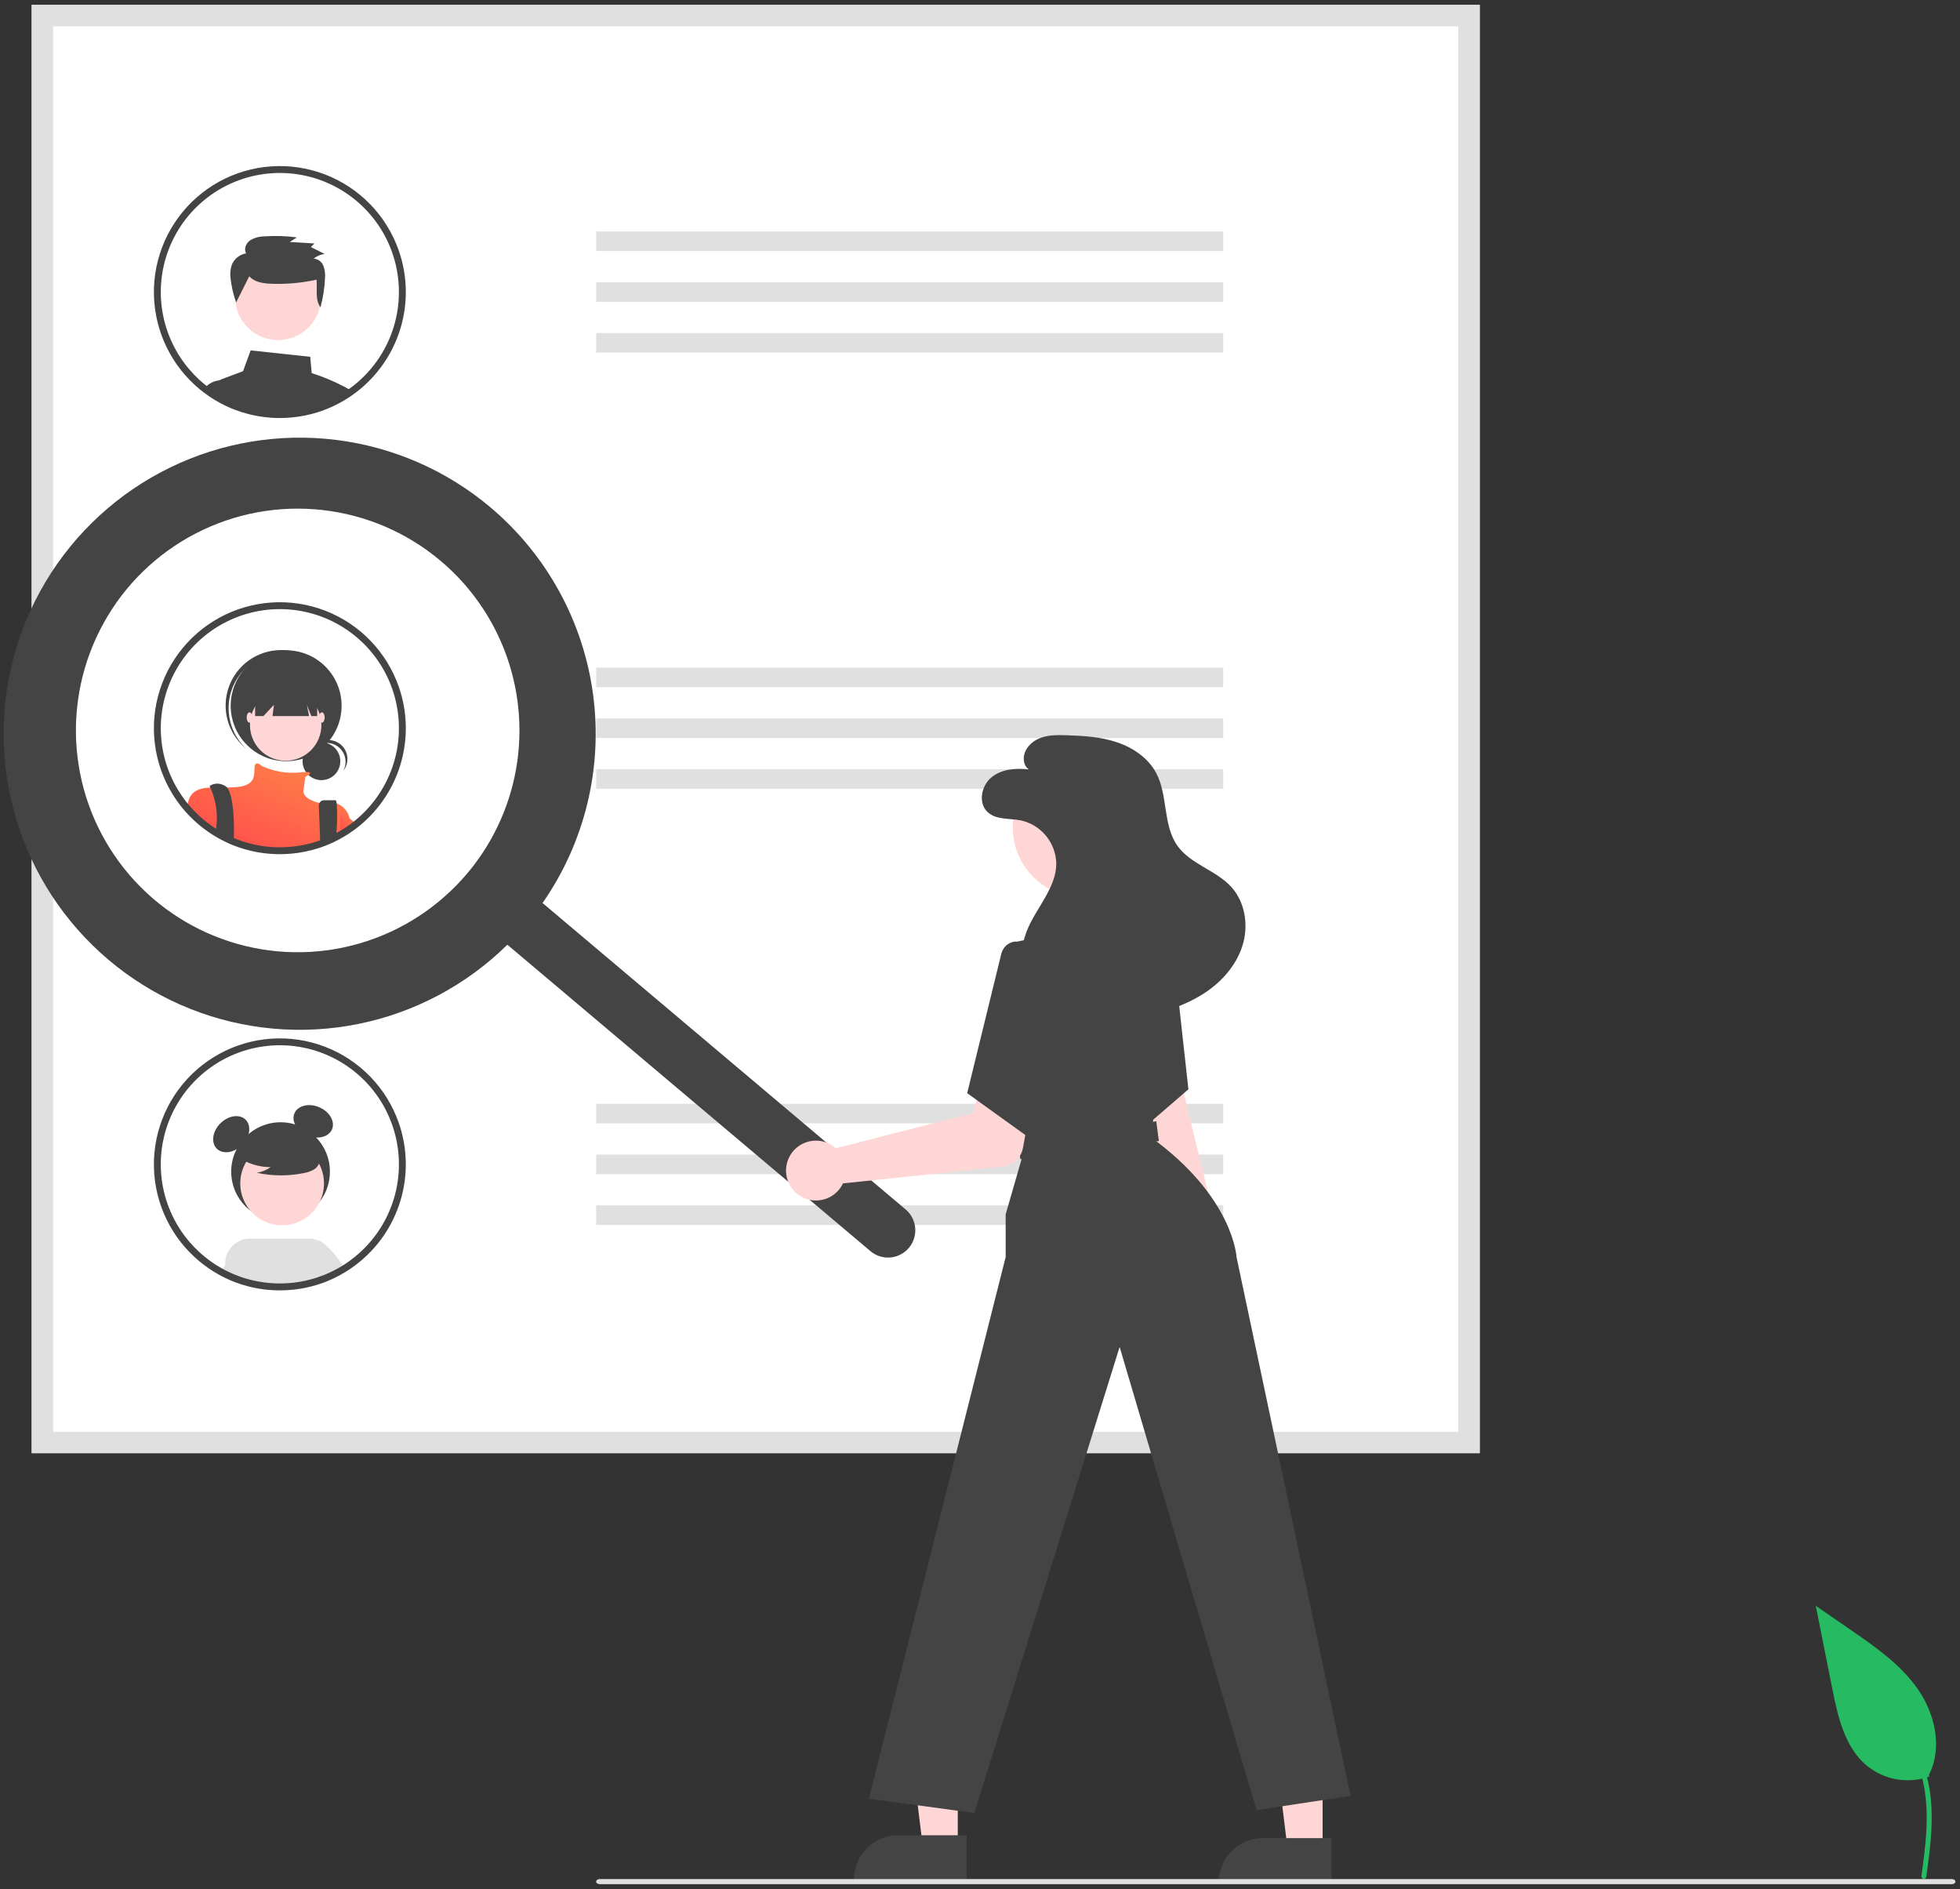<svg width="385" height="371" viewBox="0 0 385 371" fill="none" xmlns="http://www.w3.org/2000/svg">
<rect x="0" y="0" width="385" height="371" fill="#333333" stroke="none"/>
<path d="M378.955 348.909C376.894 349.634 374.68 349.815 372.528 349.436C370.376 349.057 368.358 348.13 366.668 346.745C362.364 343.132 361.013 337.182 359.917 331.671L356.67 315.372L363.468 320.054C368.358 323.42 373.357 326.895 376.742 331.771C380.128 336.648 381.605 343.304 378.885 348.58" fill="#26BB62"/>
<path d="M378.373 368.642C379.061 363.63 379.769 358.553 379.286 353.487C378.857 348.988 377.485 344.594 374.69 340.991C373.207 339.082 371.402 337.446 369.356 336.157C368.823 335.821 368.332 336.666 368.863 337.001C372.402 339.238 375.14 342.54 376.681 346.433C378.382 350.762 378.656 355.481 378.36 360.079C378.183 362.86 377.807 365.622 377.428 368.382C377.397 368.507 377.416 368.638 377.479 368.75C377.543 368.862 377.647 368.945 377.769 368.983C377.894 369.017 378.028 369 378.14 368.936C378.253 368.872 378.336 368.766 378.371 368.642L378.373 368.642Z" fill="#26BB62"/>
<path d="M290.657 285.391H6.229V0.962H290.657V285.391Z" fill="white"/>
<path d="M290.657 285.391H6.229V0.962H290.657V285.391ZM10.431 281.188H286.455V5.165H10.431V281.188Z" fill="#E0E0E0"/>
<path d="M240.271 45.461H117.102V49.298H240.271V45.461Z" fill="#E0E0E0"/>
<path d="M240.271 55.437H117.102V59.274H240.271V55.437Z" fill="#E0E0E0"/>
<path d="M240.271 65.412H117.102V69.249H240.271V65.412Z" fill="#E0E0E0"/>
<path d="M240.271 131.12H117.102V134.957H240.271V131.12Z" fill="#E0E0E0"/>
<path d="M240.271 141.096H117.102V144.933H240.271V141.096Z" fill="#E0E0E0"/>
<path d="M240.271 151.072H117.102V154.908H240.271V151.072Z" fill="#E0E0E0"/>
<path d="M240.271 216.779H117.102V220.616H240.271V216.779Z" fill="#E0E0E0"/>
<path d="M240.271 226.755H117.102V230.591H240.271V226.755Z" fill="#E0E0E0"/>
<path d="M240.271 236.73H117.102V240.567H240.271V236.73Z" fill="#E0E0E0"/>
<path d="M67.791 76.031C65.687 74.922 63.491 73.998 61.227 73.268L60.938 70.075L49.231 68.814L47.743 72.895L43.542 74.472C43.391 74.529 43.248 74.603 43.115 74.694H43.111C42.876 74.852 42.677 75.057 42.524 75.295C42.371 75.534 42.269 75.8 42.223 76.08C42.178 76.357 42.188 76.641 42.254 76.915L42.476 77.825C42.795 78.016 43.124 78.198 43.453 78.371L43.662 78.478C44.141 78.727 44.63 78.962 45.132 79.18C45.234 79.224 45.345 79.268 45.447 79.313C45.456 79.317 45.46 79.317 45.469 79.322C45.705 79.419 45.94 79.513 46.18 79.602C46.968 79.902 47.771 80.16 48.587 80.374C50.669 80.929 52.814 81.21 54.969 81.209C55.755 81.209 56.532 81.174 57.301 81.098C59.056 80.936 60.789 80.586 62.471 80.055C62.475 80.055 62.479 80.05 62.484 80.05C63.546 79.712 64.583 79.301 65.588 78.82C65.593 78.815 65.602 78.815 65.606 78.811C65.832 78.704 66.05 78.589 66.272 78.478L66.379 78.424C66.556 78.331 66.734 78.238 66.912 78.14C67.356 77.896 67.791 77.638 68.222 77.363C68.342 77.292 68.457 77.216 68.577 77.137C68.746 77.025 68.915 76.91 69.079 76.79C68.666 76.524 68.235 76.27 67.791 76.031Z" fill="#444444"/>
<path d="M45.823 77.998L45.09 74.689H43.176C43.157 74.69 43.138 74.691 43.118 74.694H43.114C42.426 74.752 41.764 74.981 41.187 75.36C40.795 75.61 40.447 75.922 40.156 76.284C40.725 76.715 41.315 77.114 41.924 77.496L41.95 77.51C42.124 77.616 42.301 77.723 42.479 77.825C42.799 78.016 43.127 78.198 43.456 78.371L43.665 78.478C44.145 78.727 44.633 78.962 45.135 79.18C45.237 79.224 45.348 79.268 45.45 79.313C45.459 79.317 45.464 79.317 45.472 79.322C45.708 79.419 45.943 79.513 46.183 79.602L45.823 77.998Z" fill="#444444"/>
<path d="M54.627 66.795C59.283 66.795 63.059 63.02 63.059 58.364C63.059 53.707 59.283 49.932 54.627 49.932C49.97 49.932 46.195 53.707 46.195 58.364C46.195 63.02 49.97 66.795 54.627 66.795Z" fill="#FFD6D6"/>
<path d="M48.967 54.256C49.84 55.289 51.317 55.581 52.679 55.7C55.865 55.876 59.06 55.615 62.175 54.925C62.368 56.796 61.842 58.813 62.943 60.352C63.46 58.489 63.76 56.572 63.839 54.641C63.921 53.812 63.812 52.975 63.522 52.194C63.367 51.803 63.105 51.464 62.766 51.214C62.427 50.964 62.025 50.814 61.606 50.782C62.234 50.305 62.97 49.99 63.748 49.866L61.071 48.52L61.758 47.814L56.912 47.518L58.315 46.626C56.203 46.336 54.065 46.268 51.938 46.425C50.944 46.425 49.969 46.696 49.117 47.209C48.317 47.781 47.855 48.918 48.351 49.759C47.729 49.861 47.144 50.12 46.65 50.512C46.156 50.904 45.771 51.415 45.53 51.997C45.225 52.923 45.152 53.91 45.316 54.87C45.498 56.412 45.856 57.928 46.383 59.388L48.967 54.256Z" fill="#444444"/>
<path d="M78.337 49.223C77.154 45.825 75.244 42.725 72.74 40.141C70.236 37.556 67.199 35.549 63.839 34.259C60.48 32.969 56.879 32.428 53.289 32.672C49.699 32.917 46.205 33.941 43.052 35.675C39.898 37.408 37.161 39.809 35.031 42.709C32.9 45.609 31.428 48.939 30.717 52.467C30.005 55.994 30.072 59.634 30.912 63.133C31.753 66.633 33.346 69.906 35.581 72.726C35.803 73.006 36.034 73.286 36.27 73.557C36.288 73.575 36.301 73.592 36.319 73.61C36.897 74.277 37.513 74.912 38.161 75.511C38.331 75.666 38.508 75.826 38.686 75.977C39.023 76.279 39.37 76.568 39.729 76.843C39.871 76.954 40.009 77.066 40.156 77.172C40.724 77.603 41.315 78.003 41.923 78.385L41.95 78.398C42.123 78.504 42.301 78.611 42.479 78.713C42.798 78.904 43.127 79.086 43.456 79.259L43.664 79.366C44.144 79.615 44.633 79.85 45.135 80.068C45.237 80.112 45.348 80.157 45.45 80.201C45.459 80.206 45.463 80.205 45.472 80.21C45.707 80.308 45.943 80.401 46.182 80.49C46.97 80.791 47.774 81.049 48.59 81.263C50.672 81.817 52.817 82.098 54.972 82.097C55.758 82.097 56.535 82.062 57.303 81.986C59.059 81.824 60.792 81.474 62.473 80.943C62.477 80.943 62.482 80.938 62.486 80.938C63.548 80.6 64.586 80.189 65.591 79.708C65.595 79.704 65.604 79.704 65.609 79.699C65.835 79.593 66.053 79.477 66.275 79.366L66.381 79.313C66.559 79.219 66.737 79.126 66.915 79.028C67.359 78.784 67.794 78.527 68.225 78.251C68.344 78.18 68.46 78.105 68.58 78.025C68.749 77.914 68.917 77.798 69.082 77.678C69.299 77.527 69.517 77.372 69.73 77.212C69.797 77.163 69.868 77.114 69.934 77.061C74.095 73.903 77.149 69.508 78.659 64.507C80.168 59.507 80.056 54.156 78.337 49.223V49.223ZM69.117 75.982C68.971 76.097 68.82 76.208 68.669 76.311C68.522 76.421 68.376 76.528 68.225 76.626C68.096 76.719 67.967 76.808 67.834 76.892L67.794 76.919C67.696 76.986 67.598 77.048 67.501 77.11C67.132 77.341 66.759 77.563 66.381 77.776L66.261 77.843C66.093 77.936 65.924 78.025 65.755 78.114C65.733 78.127 65.706 78.136 65.684 78.149L65.658 78.162C65.444 78.273 65.227 78.38 65.009 78.482C64.169 78.887 63.304 79.237 62.42 79.53C62.304 79.57 62.189 79.61 62.074 79.646C60.483 80.152 58.842 80.485 57.179 80.641C56.451 80.707 55.714 80.743 54.972 80.743C52.934 80.747 50.904 80.481 48.936 79.952C47.926 79.689 46.936 79.353 45.974 78.949C45.925 78.926 45.872 78.909 45.823 78.886C45.77 78.864 45.721 78.846 45.672 78.824C45.618 78.802 45.57 78.78 45.516 78.753C45.099 78.571 44.686 78.371 44.282 78.162L44.086 78.06C43.593 77.803 43.109 77.527 42.638 77.234C42.501 77.15 42.359 77.061 42.225 76.968C42.19 76.946 42.159 76.923 42.123 76.901C41.808 76.692 41.492 76.475 41.186 76.248C40.977 76.093 40.769 75.937 40.564 75.778C40.222 75.52 39.894 75.245 39.574 74.96C39.405 74.818 39.241 74.663 39.081 74.516C38.451 73.935 37.855 73.318 37.296 72.669C37.109 72.455 36.927 72.242 36.754 72.02C36.714 71.976 36.677 71.93 36.643 71.882C33.757 68.241 32.021 63.823 31.657 59.191C31.293 54.559 32.316 49.924 34.597 45.876C36.878 41.828 40.312 38.552 44.463 36.464C48.613 34.376 53.292 33.572 57.901 34.154C62.511 34.736 66.843 36.677 70.344 39.731C73.846 42.785 76.358 46.812 77.562 51.3C78.765 55.787 78.604 60.532 77.1 64.927C75.597 69.323 72.817 73.172 69.117 75.982L69.117 75.982Z" fill="#444444"/>
<path d="M78.337 134.882C77.154 131.483 75.244 128.384 72.74 125.799C70.236 123.215 67.199 121.208 63.839 119.918C60.48 118.628 56.879 118.086 53.289 118.331C49.699 118.576 46.205 119.6 43.052 121.334C39.898 123.067 37.161 125.468 35.031 128.368C32.9 131.268 31.428 134.598 30.717 138.125C30.005 141.653 30.072 145.293 30.912 148.792C31.753 152.291 33.346 155.565 35.581 158.385C35.803 158.665 36.034 158.945 36.269 159.216C36.287 159.233 36.3 159.251 36.318 159.269C36.897 159.936 37.513 160.571 38.161 161.17C38.33 161.325 38.508 161.485 38.685 161.636C39.023 161.938 39.369 162.227 39.729 162.502C40.432 163.056 41.164 163.57 41.923 164.043L41.95 164.057C42.443 164.363 42.945 164.647 43.456 164.918L43.664 165.025C44.144 165.274 44.632 165.509 45.134 165.727C45.236 165.771 45.347 165.815 45.45 165.86C45.458 165.864 45.463 165.864 45.472 165.869C46.486 166.29 47.528 166.642 48.59 166.921C50.672 167.476 52.817 167.757 54.972 167.756C55.758 167.756 56.535 167.721 57.303 167.645C59.059 167.483 60.792 167.133 62.473 166.602C62.477 166.602 62.482 166.597 62.486 166.597C63.548 166.259 64.585 165.848 65.591 165.367C65.595 165.362 65.604 165.362 65.609 165.358C65.835 165.251 66.053 165.136 66.275 165.025L66.381 164.972C66.559 164.878 66.737 164.785 66.914 164.687C67.358 164.443 67.794 164.185 68.225 163.91C68.344 163.839 68.46 163.764 68.58 163.684C68.971 163.426 69.357 163.151 69.73 162.871C69.797 162.822 69.868 162.773 69.934 162.72C74.095 159.561 77.149 155.167 78.659 150.166C80.168 145.165 80.056 139.815 78.337 134.882V134.882Z" fill="white"/>
<path d="M63.138 153.213C65.186 153.213 66.846 151.553 66.846 149.505C66.846 147.457 65.186 145.797 63.138 145.797C61.09 145.797 59.43 147.457 59.43 149.505C59.43 151.553 61.09 153.213 63.138 153.213Z" fill="#444444"/>
<path d="M64.17 145.9C64.812 145.9 65.443 146.066 66.001 146.383C66.559 146.7 67.025 147.156 67.354 147.707C67.683 148.258 67.864 148.885 67.878 149.527C67.892 150.168 67.739 150.803 67.434 151.368C67.756 150.965 67.99 150.501 68.122 150.003C68.254 149.505 68.28 148.986 68.2 148.477C68.12 147.968 67.935 147.482 67.657 147.049C67.378 146.616 67.013 146.246 66.583 145.962C66.154 145.678 65.67 145.486 65.163 145.399C64.655 145.313 64.135 145.333 63.636 145.458C63.136 145.583 62.669 145.811 62.262 146.127C61.856 146.444 61.52 146.841 61.275 147.294C61.622 146.859 62.062 146.507 62.564 146.266C63.065 146.025 63.614 145.899 64.171 145.9L64.17 145.9Z" fill="#444444"/>
<path d="M56.207 149.497C62.223 149.497 67.1 144.62 67.1 138.604C67.1 132.588 62.223 127.712 56.207 127.712C50.191 127.712 45.315 132.588 45.315 138.604C45.315 144.62 50.191 149.497 56.207 149.497Z" fill="#444444"/>
<path d="M47.657 131.846C49.534 129.735 52.157 128.436 54.974 128.223C57.79 128.01 60.58 128.9 62.753 130.704C62.664 130.619 62.575 130.534 62.483 130.452C60.331 128.524 57.502 127.53 54.617 127.689C51.733 127.847 49.029 129.145 47.102 131.297C45.174 133.448 44.18 136.278 44.339 139.162C44.497 142.047 45.795 144.75 47.947 146.678C47.968 146.696 47.988 146.715 48.009 146.733C48.101 146.815 48.196 146.893 48.291 146.972C46.245 145.025 45.035 142.359 44.916 139.537C44.798 136.715 45.781 133.957 47.657 131.846L47.657 131.846Z" fill="#444444"/>
<path d="M56.115 149.405C59.99 149.405 63.13 146.264 63.13 142.389C63.13 138.515 59.99 135.374 56.115 135.374C52.24 135.374 49.1 138.515 49.1 142.389C49.1 146.264 52.24 149.405 56.115 149.405Z" fill="#FFD6D6"/>
<path d="M68.668 160.668V163.022C68.237 163.298 67.802 163.555 67.358 163.799C67.18 163.897 67.002 163.99 66.825 164.084L66.718 164.137C66.496 164.248 66.278 164.364 66.052 164.47C66.048 164.475 66.039 164.475 66.034 164.479C65.029 164.96 63.992 165.371 62.93 165.709C62.925 165.709 62.921 165.714 62.916 165.714C61.236 166.245 59.502 166.595 57.747 166.757C56.978 166.833 56.201 166.868 55.415 166.868C53.261 166.869 51.115 166.588 49.033 166.033C47.971 165.754 46.929 165.403 45.915 164.981C45.907 164.976 45.902 164.976 45.893 164.972C45.791 164.928 45.68 164.883 45.578 164.839C45.076 164.621 44.587 164.386 44.108 164.137L43.899 164.03C43.388 163.76 42.886 163.475 42.393 163.169L42.367 163.156C41.608 162.683 40.875 162.168 40.173 161.614C39.813 161.339 39.467 161.05 39.129 160.748C38.951 160.597 38.774 160.437 38.605 160.282C37.956 159.683 37.341 159.048 36.762 158.381C36.839 157.919 36.951 157.463 37.099 157.018L37.104 157.013C37.13 156.937 37.161 156.863 37.197 156.791C37.221 156.727 37.25 156.665 37.281 156.605C38.076 155.117 39.515 154.748 41.301 154.668C42.309 154.624 43.424 154.673 44.601 154.659C45.222 154.655 45.866 154.633 46.51 154.575C50.574 154.206 49.837 151.808 50.019 150.516C50.201 149.263 51.329 150.347 51.405 150.418L51.409 150.422C53.709 151.499 56.253 151.945 58.782 151.715C59.217 151.661 59.652 151.63 60.087 151.617C61.233 151.604 60.984 151.932 60.589 152.203C60.398 152.33 60.197 152.442 59.99 152.541C59.99 152.541 59.808 153.651 59.621 155.312C59.444 156.902 62.49 157.648 62.743 157.706C62.748 157.71 62.755 157.711 62.761 157.71C63.874 157.422 65.045 157.453 66.141 157.799H66.145C66.772 158.03 67.33 158.413 67.771 158.914C68.211 159.415 68.52 160.018 68.668 160.668Z" fill="url(#paint0_linear_2140_43134)"/>
<path d="M45.957 163.524C45.957 163.852 45.948 164.168 45.935 164.465C45.931 164.643 45.922 164.816 45.913 164.981C45.904 164.976 45.899 164.976 45.891 164.972C45.788 164.927 45.677 164.883 45.575 164.838C45.073 164.621 44.585 164.385 44.105 164.137L43.897 164.03C43.386 163.759 42.884 163.475 42.391 163.169C42.404 163.013 42.426 162.858 42.449 162.702C42.497 162.36 42.537 162.014 42.564 161.672C42.739 159.269 42.303 156.862 41.298 154.672V154.668C41.209 154.49 41.156 154.393 41.156 154.393C41.156 154.393 42.449 153.282 44.292 154.393C44.409 154.462 44.513 154.552 44.598 154.659C45.709 155.969 46.01 160.375 45.957 163.524Z" fill="#444444"/>
<path d="M66.128 162.92C66.11 163.417 66.083 163.937 66.052 164.466V164.47C66.048 164.474 66.039 164.474 66.034 164.479C65.029 164.96 63.992 165.371 62.93 165.709C62.925 165.709 62.921 165.714 62.917 165.714L62.868 164.466L62.863 164.301L62.628 158.226C62.622 158.088 62.643 157.951 62.692 157.822C62.74 157.693 62.814 157.575 62.909 157.475C63.004 157.376 63.118 157.296 63.245 157.242C63.371 157.188 63.507 157.16 63.645 157.16H65.897C66.008 157.16 66.088 157.386 66.141 157.795V157.799C66.25 159.505 66.246 161.215 66.128 162.92Z" fill="#444444"/>
<path d="M50.115 133.62V140.637H51.74L53.807 138.422L53.531 140.637H60.712L60.268 138.422L61.156 140.637H62.301V133.62H50.115Z" fill="#444444"/>
<path d="M49.009 141.928C49.315 141.928 49.563 141.473 49.563 140.912C49.563 140.352 49.315 139.897 49.009 139.897C48.703 139.897 48.455 140.352 48.455 140.912C48.455 141.473 48.703 141.928 49.009 141.928Z" fill="#FFD6D6"/>
<path d="M63.222 141.928C63.528 141.928 63.776 141.473 63.776 140.912C63.776 140.352 63.528 139.897 63.222 139.897C62.916 139.897 62.668 140.352 62.668 140.912C62.668 141.473 62.916 141.928 63.222 141.928Z" fill="#FFD6D6"/>
<path d="M70.173 161.983C69.8 162.262 69.413 162.538 69.022 162.795C68.903 162.875 68.787 162.951 68.667 163.022C68.236 163.297 67.801 163.555 67.357 163.799C67.179 163.897 67.002 163.99 66.824 164.083V159.189C66.824 159.189 67.535 159.757 68.667 160.703C68.809 160.823 68.956 160.948 69.111 161.081C69.44 161.356 69.795 161.658 70.173 161.983Z" fill="url(#paint1_linear_2140_43134)"/>
<path d="M78.337 134.882C77.154 131.483 75.244 128.384 72.74 125.799C70.236 123.215 67.199 121.208 63.839 119.918C60.48 118.628 56.879 118.086 53.289 118.331C49.699 118.576 46.205 119.6 43.052 121.334C39.898 123.067 37.161 125.468 35.031 128.368C32.9 131.268 31.428 134.598 30.717 138.125C30.005 141.653 30.072 145.293 30.912 148.792C31.753 152.291 33.346 155.565 35.581 158.385C35.803 158.665 36.034 158.945 36.269 159.216C36.287 159.233 36.3 159.251 36.318 159.269C36.897 159.936 37.513 160.571 38.161 161.17C38.33 161.325 38.508 161.485 38.685 161.636C39.023 161.938 39.369 162.227 39.729 162.502C40.432 163.056 41.164 163.57 41.923 164.043L41.95 164.057C42.443 164.363 42.945 164.647 43.456 164.918L43.664 165.025C44.144 165.274 44.632 165.509 45.134 165.727C45.236 165.771 45.347 165.815 45.45 165.86C45.458 165.864 45.463 165.864 45.472 165.869C46.486 166.29 47.528 166.642 48.59 166.921C50.672 167.476 52.817 167.757 54.972 167.756C55.758 167.756 56.535 167.721 57.303 167.645C59.059 167.483 60.792 167.133 62.473 166.602C62.477 166.602 62.482 166.597 62.486 166.597C63.548 166.259 64.585 165.848 65.591 165.367C65.595 165.362 65.604 165.362 65.609 165.358C65.835 165.251 66.053 165.136 66.275 165.025L66.381 164.972C66.559 164.878 66.737 164.785 66.914 164.687C67.358 164.443 67.794 164.185 68.225 163.91C68.344 163.839 68.46 163.764 68.58 163.684C68.971 163.426 69.357 163.151 69.73 162.871C69.797 162.822 69.868 162.773 69.934 162.72C74.095 159.561 77.149 155.167 78.659 150.166C80.168 145.165 80.056 139.815 78.337 134.882V134.882ZM69.117 161.641C68.971 161.756 68.82 161.867 68.669 161.969C68.522 162.08 68.375 162.187 68.225 162.285C68.096 162.378 67.967 162.467 67.834 162.551C67.722 162.627 67.611 162.698 67.5 162.769C67.132 163 66.759 163.222 66.381 163.435L66.261 163.502C66.093 163.595 65.924 163.684 65.755 163.772C65.733 163.786 65.706 163.795 65.684 163.808L65.657 163.821C65.444 163.932 65.227 164.039 65.009 164.141C64.169 164.545 63.304 164.896 62.42 165.189C62.304 165.229 62.189 165.269 62.073 165.305C60.482 165.811 58.841 166.144 57.179 166.3C56.451 166.366 55.713 166.402 54.972 166.402C52.934 166.406 50.904 166.14 48.936 165.611C47.926 165.347 46.936 165.012 45.974 164.607C45.871 164.567 45.769 164.523 45.672 164.483C45.618 164.461 45.569 164.439 45.516 164.412C45.099 164.23 44.686 164.03 44.282 163.821L44.086 163.719C43.593 163.462 43.109 163.186 42.638 162.893C42.465 162.786 42.292 162.675 42.123 162.56C41.59 162.209 41.071 161.832 40.564 161.436C40.222 161.179 39.894 160.903 39.574 160.619C39.405 160.477 39.241 160.322 39.081 160.175C38.451 159.593 37.855 158.977 37.295 158.327C37.109 158.114 36.927 157.901 36.754 157.679C36.714 157.635 36.677 157.589 36.642 157.541C33.757 153.9 32.021 149.482 31.657 144.85C31.292 140.218 32.316 135.583 34.597 131.535C36.877 127.487 40.312 124.211 44.463 122.123C48.613 120.035 53.291 119.231 57.901 119.813C62.511 120.394 66.842 122.336 70.344 125.39C73.845 128.444 76.358 132.471 77.561 136.959C78.765 141.446 78.604 146.19 77.1 150.586C75.596 154.982 72.817 158.831 69.117 161.641V161.641Z" fill="#444444"/>
<path d="M55.11 239.794C60.464 239.794 64.803 235.454 64.803 230.1C64.803 224.746 60.464 220.406 55.11 220.406C49.756 220.406 45.416 224.746 45.416 230.1C45.416 235.454 49.756 239.794 55.11 239.794Z" fill="#444444"/>
<path d="M47.544 224.874C49.111 223.307 49.428 221.085 48.253 219.91C47.078 218.735 44.856 219.053 43.289 220.619C41.723 222.186 41.406 224.408 42.58 225.583C43.755 226.758 45.977 226.44 47.544 224.874Z" fill="#444444"/>
<path d="M65.216 221.795C65.868 220.267 64.746 218.323 62.709 217.453C60.671 216.583 58.491 217.116 57.838 218.644C57.185 220.172 58.308 222.116 60.345 222.986C62.382 223.856 64.563 223.323 65.216 221.795Z" fill="#444444"/>
<path d="M66.705 248.903L65.563 247.106C65.078 246.024 64.184 245.177 63.077 244.752C61.969 244.327 60.739 244.359 59.654 244.839C58.57 245.32 57.72 246.211 57.292 247.317C56.863 248.423 56.89 249.654 57.366 250.74L57.691 251.904L58.061 253.225C59.557 253.036 61.033 252.714 62.472 252.262C62.477 252.262 62.481 252.26 62.484 252.257C63.547 251.92 64.586 251.509 65.591 251.025C65.596 251.02 65.602 251.02 65.608 251.014C65.832 250.908 66.05 250.796 66.274 250.684C66.31 250.667 66.346 250.648 66.38 250.628C66.559 250.538 66.739 250.443 66.912 250.348C67.091 250.253 67.265 250.152 67.433 250.045L66.705 248.903Z" fill="#E0E0E0"/>
<path d="M55.418 240.641C59.962 240.641 63.645 236.958 63.645 232.414C63.645 227.871 59.962 224.187 55.418 224.187C50.875 224.187 47.191 227.871 47.191 232.414C47.191 236.958 50.875 240.641 55.418 240.641Z" fill="#FFD6D6"/>
<path d="M67.299 248.551C66.391 247.042 65.265 245.676 63.956 244.497C63.06 243.696 61.9 243.254 60.698 243.254H49.109C48.441 243.254 47.78 243.391 47.167 243.656C46.555 243.921 46.003 244.309 45.546 244.796C45.089 245.283 44.736 245.859 44.511 246.487C44.285 247.115 44.19 247.783 44.233 248.45C44.258 248.826 44.325 249.198 44.434 249.558C44.517 249.82 44.62 250.074 44.742 250.32L45.313 251.462C45.358 251.479 45.403 251.501 45.447 251.518C45.459 251.524 45.464 251.524 45.47 251.529C45.705 251.624 45.94 251.719 46.181 251.809C46.969 252.11 47.772 252.368 48.588 252.582C49.902 252.934 51.243 253.176 52.597 253.304C53.386 253.377 54.176 253.416 54.971 253.416C55.76 253.416 56.533 253.377 57.305 253.304C57.557 253.282 57.809 253.254 58.061 253.226C59.557 253.037 61.034 252.714 62.473 252.263C62.477 252.262 62.481 252.26 62.484 252.257C63.548 251.92 64.586 251.509 65.591 251.025C65.597 251.02 65.602 251.02 65.608 251.014C65.832 250.908 66.05 250.796 66.274 250.684C66.311 250.667 66.346 250.649 66.381 250.628C66.56 250.538 66.739 250.443 66.913 250.348C67.092 250.253 67.265 250.152 67.433 250.046C67.612 249.95 67.78 249.844 67.954 249.738C67.741 249.318 67.523 248.926 67.299 248.551Z" fill="#E0E0E0"/>
<path d="M51.209 244.755C50.136 244.253 48.909 244.196 47.795 244.597C46.681 244.998 45.77 245.823 45.263 246.893L44.233 248.45L43.74 249.194L42.99 250.325C43.147 250.409 43.298 250.493 43.455 250.577L43.662 250.684C44.144 250.93 44.63 251.165 45.135 251.383C45.19 251.411 45.252 251.434 45.314 251.462C45.358 251.479 45.403 251.501 45.448 251.518C45.459 251.523 45.465 251.523 45.47 251.529C45.705 251.624 45.941 251.719 46.181 251.809C46.969 252.11 47.773 252.368 48.589 252.582C49.902 252.934 51.243 253.176 52.597 253.304L52.989 251.977L53.37 250.712C53.872 249.635 53.926 248.403 53.521 247.286C53.116 246.17 52.284 245.259 51.209 244.755Z" fill="#E0E0E0"/>
<path d="M46.775 227.239C48.655 228.535 50.887 229.225 53.17 229.215C52.356 229.78 51.428 230.162 50.452 230.334C53.488 230.985 56.626 231.002 59.668 230.385C60.345 230.277 60.997 230.053 61.598 229.723C61.897 229.556 62.157 229.328 62.363 229.053C62.568 228.779 62.713 228.464 62.788 228.13C62.991 226.975 62.091 225.926 61.155 225.218C59.723 224.152 58.072 223.417 56.321 223.067C54.57 222.717 52.763 222.761 51.031 223.195C49.877 223.427 48.827 224.021 48.033 224.89C47.648 225.332 47.416 225.886 47.371 226.47C47.326 227.054 47.469 227.637 47.781 228.133L46.775 227.239Z" fill="#444444"/>
<path d="M78.339 220.541C77.156 217.142 75.246 214.042 72.742 211.457C70.238 208.872 67.201 206.865 63.841 205.575C60.481 204.285 56.881 203.743 53.29 203.987C49.7 204.232 46.206 205.257 43.052 206.99C39.898 208.724 37.161 211.124 35.03 214.025C32.9 216.925 31.428 220.255 30.716 223.783C30.005 227.311 30.072 230.952 30.913 234.451C31.753 237.95 33.347 241.224 35.583 244.044C35.801 244.324 36.036 244.604 36.271 244.873C36.285 244.892 36.3 244.911 36.316 244.929C36.896 245.595 37.513 246.229 38.163 246.826C38.331 246.983 38.505 247.146 38.684 247.297C39.02 247.599 39.367 247.885 39.731 248.159C39.871 248.271 40.011 248.383 40.157 248.489C40.722 248.92 41.315 249.318 41.92 249.704C41.931 249.704 41.94 249.708 41.948 249.715C42.122 249.822 42.301 249.928 42.48 250.029C42.648 250.13 42.821 250.23 42.989 250.326C43.146 250.41 43.297 250.494 43.454 250.578L43.661 250.684C44.143 250.93 44.63 251.165 45.134 251.384C45.19 251.412 45.251 251.434 45.313 251.462C45.358 251.479 45.403 251.501 45.447 251.518C45.458 251.524 45.464 251.524 45.469 251.529C45.705 251.625 45.94 251.72 46.181 251.809C46.968 252.11 47.772 252.368 48.588 252.582C49.902 252.935 51.242 253.176 52.596 253.304C53.386 253.377 54.175 253.416 54.971 253.416C55.76 253.416 56.532 253.377 57.305 253.304C57.557 253.282 57.809 253.254 58.061 253.226C59.557 253.037 61.034 252.715 62.472 252.263C62.477 252.262 62.481 252.26 62.484 252.257C63.547 251.921 64.586 251.509 65.591 251.025C65.597 251.02 65.602 251.02 65.608 251.014C65.832 250.908 66.05 250.796 66.274 250.684C66.311 250.667 66.346 250.649 66.38 250.628C66.559 250.538 66.739 250.443 66.912 250.348C67.091 250.253 67.265 250.152 67.433 250.046C67.612 249.951 67.78 249.844 67.954 249.738C68.043 249.682 68.133 249.626 68.222 249.57C68.346 249.497 68.457 249.424 68.581 249.34C68.749 249.234 68.917 249.116 69.079 248.999C69.297 248.848 69.516 248.691 69.728 248.528C69.8 248.482 69.869 248.431 69.936 248.377C74.093 245.217 77.145 240.822 78.654 235.823C80.164 230.823 80.053 225.474 78.339 220.541L78.339 220.541ZM69.118 247.297C68.972 247.414 68.821 247.526 68.67 247.627C68.519 247.739 68.374 247.845 68.222 247.946C68.094 248.036 67.965 248.125 67.831 248.209C67.818 248.22 67.805 248.229 67.791 248.237C67.696 248.305 67.595 248.366 67.5 248.428C67.433 248.467 67.366 248.512 67.299 248.551C67.103 248.674 66.907 248.792 66.705 248.904C66.599 248.971 66.487 249.032 66.38 249.094C66.341 249.116 66.302 249.139 66.263 249.161C66.089 249.256 65.921 249.34 65.753 249.43C65.731 249.447 65.703 249.452 65.686 249.469C65.676 249.469 65.666 249.473 65.658 249.48C65.445 249.592 65.227 249.699 65.009 249.799C64.168 250.204 63.302 250.554 62.416 250.846C62.305 250.886 62.187 250.93 62.075 250.964C60.647 251.417 59.179 251.732 57.691 251.904C57.523 251.927 57.35 251.944 57.176 251.96C56.449 252.028 55.715 252.061 54.971 252.061C54.31 252.061 53.644 252.033 52.989 251.977C51.619 251.863 50.263 251.627 48.935 251.272C47.925 251.008 46.935 250.672 45.974 250.264C45.923 250.242 45.873 250.225 45.822 250.202C45.766 250.18 45.722 250.163 45.671 250.141C45.615 250.118 45.57 250.096 45.514 250.068C45.151 249.911 44.787 249.738 44.434 249.559C44.383 249.531 44.333 249.508 44.283 249.48L44.087 249.379C43.969 249.318 43.852 249.256 43.74 249.195C43.365 248.993 42.995 248.775 42.637 248.551C42.502 248.467 42.357 248.377 42.222 248.288L42.122 248.221C41.808 248.008 41.495 247.795 41.187 247.566C40.98 247.409 40.767 247.258 40.565 247.095C40.224 246.838 39.893 246.563 39.574 246.278C39.406 246.138 39.238 245.981 39.082 245.836C38.451 245.255 37.855 244.638 37.296 243.988C37.111 243.775 36.926 243.563 36.753 243.339C36.714 243.294 36.68 243.249 36.641 243.199C33.754 239.557 32.018 235.138 31.653 230.506C31.289 225.873 32.312 221.237 34.593 217.189C36.873 213.141 40.308 209.863 44.459 207.775C48.61 205.687 53.289 204.882 57.9 205.464C62.51 206.045 66.842 207.987 70.344 211.041C73.846 214.095 76.359 218.123 77.563 222.611C78.767 227.099 78.606 231.844 77.102 236.241C75.598 240.637 72.819 244.486 69.118 247.297H69.118Z" fill="#444444"/>
<path d="M96.364 99.66C87.749 92.39 77.206 87.781 66.02 86.394C54.833 85.007 43.484 86.901 33.354 91.846C23.225 96.791 14.751 104.574 8.963 114.247C3.176 123.92 0.325 135.067 0.758 146.331C1.19 157.595 4.887 168.491 11.399 177.692C17.911 186.893 26.957 194.004 37.436 198.157C47.915 202.311 59.375 203.33 70.423 201.089C81.47 198.848 91.628 193.445 99.66 185.536L170.987 245.721C172.073 246.634 173.476 247.079 174.89 246.958C176.303 246.838 177.611 246.162 178.527 245.079C179.442 243.995 179.891 242.593 179.775 241.18C179.659 239.766 178.987 238.456 177.906 237.537L177.898 237.53L106.572 177.345C114.858 165.453 118.404 150.896 116.515 136.525C114.627 122.155 107.44 109.007 96.364 99.66ZM91.766 171.55C86.209 178.135 78.824 182.925 70.545 185.313C62.267 187.702 53.465 187.582 45.255 184.968C37.045 182.354 29.794 177.365 24.419 170.63C19.044 163.896 15.787 155.718 15.06 147.133C14.332 138.547 16.167 129.939 20.332 122.396C24.497 114.853 30.806 108.715 38.46 104.757C46.113 100.799 54.769 99.2 63.331 100.162C71.894 101.123 79.979 104.603 86.564 110.159C95.395 117.61 100.904 128.264 101.879 139.777C102.855 151.29 99.217 162.719 91.766 171.55Z" fill="#444444"/>
<path opacity="0.3" d="M30.373 176.751C22.015 169.698 16.616 159.761 15.246 148.911C13.877 138.061 16.637 127.093 22.98 118.185C22.147 119.024 21.342 119.902 20.564 120.821C16.875 125.193 14.083 130.25 12.347 135.701C10.612 141.153 9.967 146.893 10.45 152.593C10.933 158.294 12.534 163.844 15.162 168.926C17.79 174.008 21.393 178.522 25.765 182.212C30.138 185.901 35.194 188.693 40.646 190.429C46.097 192.164 51.837 192.808 57.538 192.326C63.239 191.843 68.788 190.242 73.87 187.614C78.952 184.986 83.467 181.383 87.156 177.011C87.932 176.091 88.663 175.15 89.348 174.186C81.634 181.937 71.287 186.503 60.361 186.979C49.436 187.454 38.731 183.803 30.373 176.751Z" fill="#444444"/>
<path d="M240.159 247.971C240.716 247.291 241.117 246.497 241.334 245.645C241.551 244.793 241.579 243.903 241.415 243.039C241.251 242.176 240.9 241.358 240.386 240.645C239.872 239.931 239.208 239.339 238.44 238.91L225.439 185.696L215.955 188.723L229.994 241.574C229.359 242.912 229.236 244.435 229.649 245.857C230.062 247.278 230.982 248.499 232.235 249.287C233.488 250.076 234.987 250.377 236.447 250.135C237.907 249.892 239.228 249.122 240.159 247.971H240.159Z" fill="#FFD6D6"/>
<path d="M233.438 213.933L226.507 219.912L216.81 228.271L212.527 206.358L212.079 204.08L211.727 202.271L221.552 185.156L229.743 185.626L230.303 185.66L230.314 185.784L230.443 186.931L232.122 202.036L232.161 202.4L233.438 213.933Z" fill="#444444"/>
<path d="M188.133 362.674L181.27 362.674L178.004 336.199L188.135 336.2L188.133 362.674Z" fill="#FFD6D6"/>
<path d="M189.884 369.327L167.752 369.326V369.046C167.752 366.762 168.66 364.571 170.275 362.955C171.891 361.34 174.082 360.432 176.366 360.432H176.367L189.884 360.433L189.884 369.327Z" fill="#444444"/>
<path d="M259.799 363.234L252.936 363.233L249.67 336.758L259.801 336.759L259.799 363.234Z" fill="#FFD6D6"/>
<path d="M261.546 369.887L239.414 369.886V369.606C239.414 367.322 240.322 365.131 241.937 363.515C243.553 361.9 245.744 360.992 248.028 360.992H248.029L261.546 360.993L261.546 369.887Z" fill="#444444"/>
<path d="M265.285 352.695L246.809 355.494L219.93 264.528L191.383 356.054L170.668 353.255L197.541 246.881V238.483L201.18 225.886L200.8 222.477L198.151 198.632L197.004 188.292L196.929 187.624C196.867 187.063 197.016 186.499 197.346 186.042C197.676 185.585 198.165 185.267 198.717 185.151L207.339 183.337H221.431L229.745 185.627L230.316 185.784L230.573 185.856L230.444 186.931L228.496 203.268L228.39 204.164L226.509 219.913L226.094 223.367C242.33 235.124 242.89 246.881 242.89 246.881L265.285 352.695Z" fill="#444444"/>
<path d="M212.68 176.254C220.275 176.254 226.431 170.097 226.431 162.503C226.431 154.909 220.275 148.752 212.68 148.752C205.086 148.752 198.93 154.909 198.93 162.503C198.93 170.097 205.086 176.254 212.68 176.254Z" fill="#FFD6D6"/>
<path d="M227.124 220.207L199.922 223.764L200.43 227.65L227.632 224.093L227.124 220.207Z" fill="#444444"/>
<path d="M163.435 224.935C163.695 225.104 163.941 225.292 164.172 225.499L191.076 218.641L192.912 212.15L203.07 213.64L200.937 225.446C200.765 226.4 200.288 227.272 199.577 227.931C198.867 228.591 197.962 229.002 196.998 229.104L165.584 232.412C165.072 233.49 164.244 234.387 163.21 234.983C162.176 235.579 160.985 235.846 159.795 235.748C158.606 235.651 157.474 235.193 156.551 234.437C155.628 233.681 154.957 232.662 154.627 231.515C154.297 230.368 154.325 229.147 154.705 228.016C155.086 226.885 155.802 225.897 156.758 225.183C157.714 224.468 158.865 224.062 160.058 224.018C161.25 223.974 162.428 224.294 163.435 224.935Z" fill="#FFD6D6"/>
<path d="M204.819 188.655L200.06 185.016C198.773 184.528 197.01 185.915 196.701 187.256L189.982 214.689L203.979 224.766L205.938 221.687L204.819 188.655Z" fill="#444444"/>
<g opacity="0.2">
<path d="M232.124 202.036C230.937 202.507 229.726 202.919 228.496 203.268C228.104 203.385 227.701 203.497 227.304 203.604C224.684 204.331 221.991 204.766 219.275 204.902C218.106 204.952 216.935 204.92 215.771 204.807C214.521 204.683 213.285 204.439 212.081 204.08C212.042 204.068 211.997 204.057 211.958 204.046C209.455 203.335 207.16 202.031 205.268 200.244C204.845 199.833 204.45 199.393 204.086 198.929C203.041 197.648 202.274 196.164 201.834 194.571C201.395 192.977 201.292 191.31 201.533 189.674C201.58 189.378 201.644 189.084 201.724 188.795C201.935 188.007 202.214 187.239 202.558 186.5C202.709 186.153 202.877 185.811 203.056 185.475L209.383 183.337H221.431L229.745 185.626L230.305 185.66L230.316 185.783L230.573 185.856L230.445 186.931L232.124 202.036Z" fill="#444444"/>
</g>
<path d="M202.144 151.119C199.572 150.804 196.75 151.026 194.746 152.668C192.741 154.31 192.094 157.722 193.992 159.486C195.672 161.048 198.299 160.681 200.55 161.125C202.488 161.559 204.225 162.631 205.482 164.17C206.739 165.708 207.443 167.624 207.483 169.61C207.449 175.306 201.983 179.62 201.001 185.231C200.331 189.06 201.946 193.09 204.738 195.795C207.53 198.5 211.368 199.962 215.236 200.358C219.103 200.754 223.014 200.149 226.772 199.156C230.546 198.158 234.262 196.742 237.429 194.459C240.595 192.177 243.191 188.958 244.208 185.189C245.225 181.42 244.495 177.099 241.875 174.205C238.874 170.891 233.883 169.752 231.288 166.112C228.379 162.032 229.455 156.221 227.1 151.798C225.528 148.844 222.552 146.83 219.379 145.769C216.206 144.708 212.818 144.498 209.474 144.395C207.716 144.341 205.905 144.323 204.267 144.964C202.629 145.605 201.19 147.065 201.105 148.822C201.02 150.578 202.144 151.119 202.144 151.119Z" fill="#444444"/>
<path d="M383.402 370.038H117.797C117.612 370.038 117.435 369.985 117.304 369.891C117.173 369.798 117.1 369.67 117.1 369.538C117.1 369.405 117.173 369.278 117.304 369.184C117.435 369.09 117.612 369.038 117.797 369.038H383.402C383.587 369.038 383.765 369.09 383.895 369.184C384.026 369.278 384.1 369.405 384.1 369.538C384.1 369.67 384.026 369.798 383.895 369.891C383.765 369.985 383.587 370.038 383.402 370.038Z" fill="#E0E0E0"/>
<defs>
<linearGradient id="paint0_linear_2140_43134" x1="42.871" y1="166.639" x2="51.332" y2="146.823" gradientUnits="userSpaceOnUse">
<stop stop-color="#FF4D4D"/>
<stop offset="1" stop-color="#FF7F48"/>
</linearGradient>
<linearGradient id="paint1_linear_2140_43134" x1="67.465" y1="164.017" x2="70.804" y2="161.174" gradientUnits="userSpaceOnUse">
<stop stop-color="#FF4D4D"/>
<stop offset="1" stop-color="#FF7F48"/>
</linearGradient>
</defs>
</svg>

